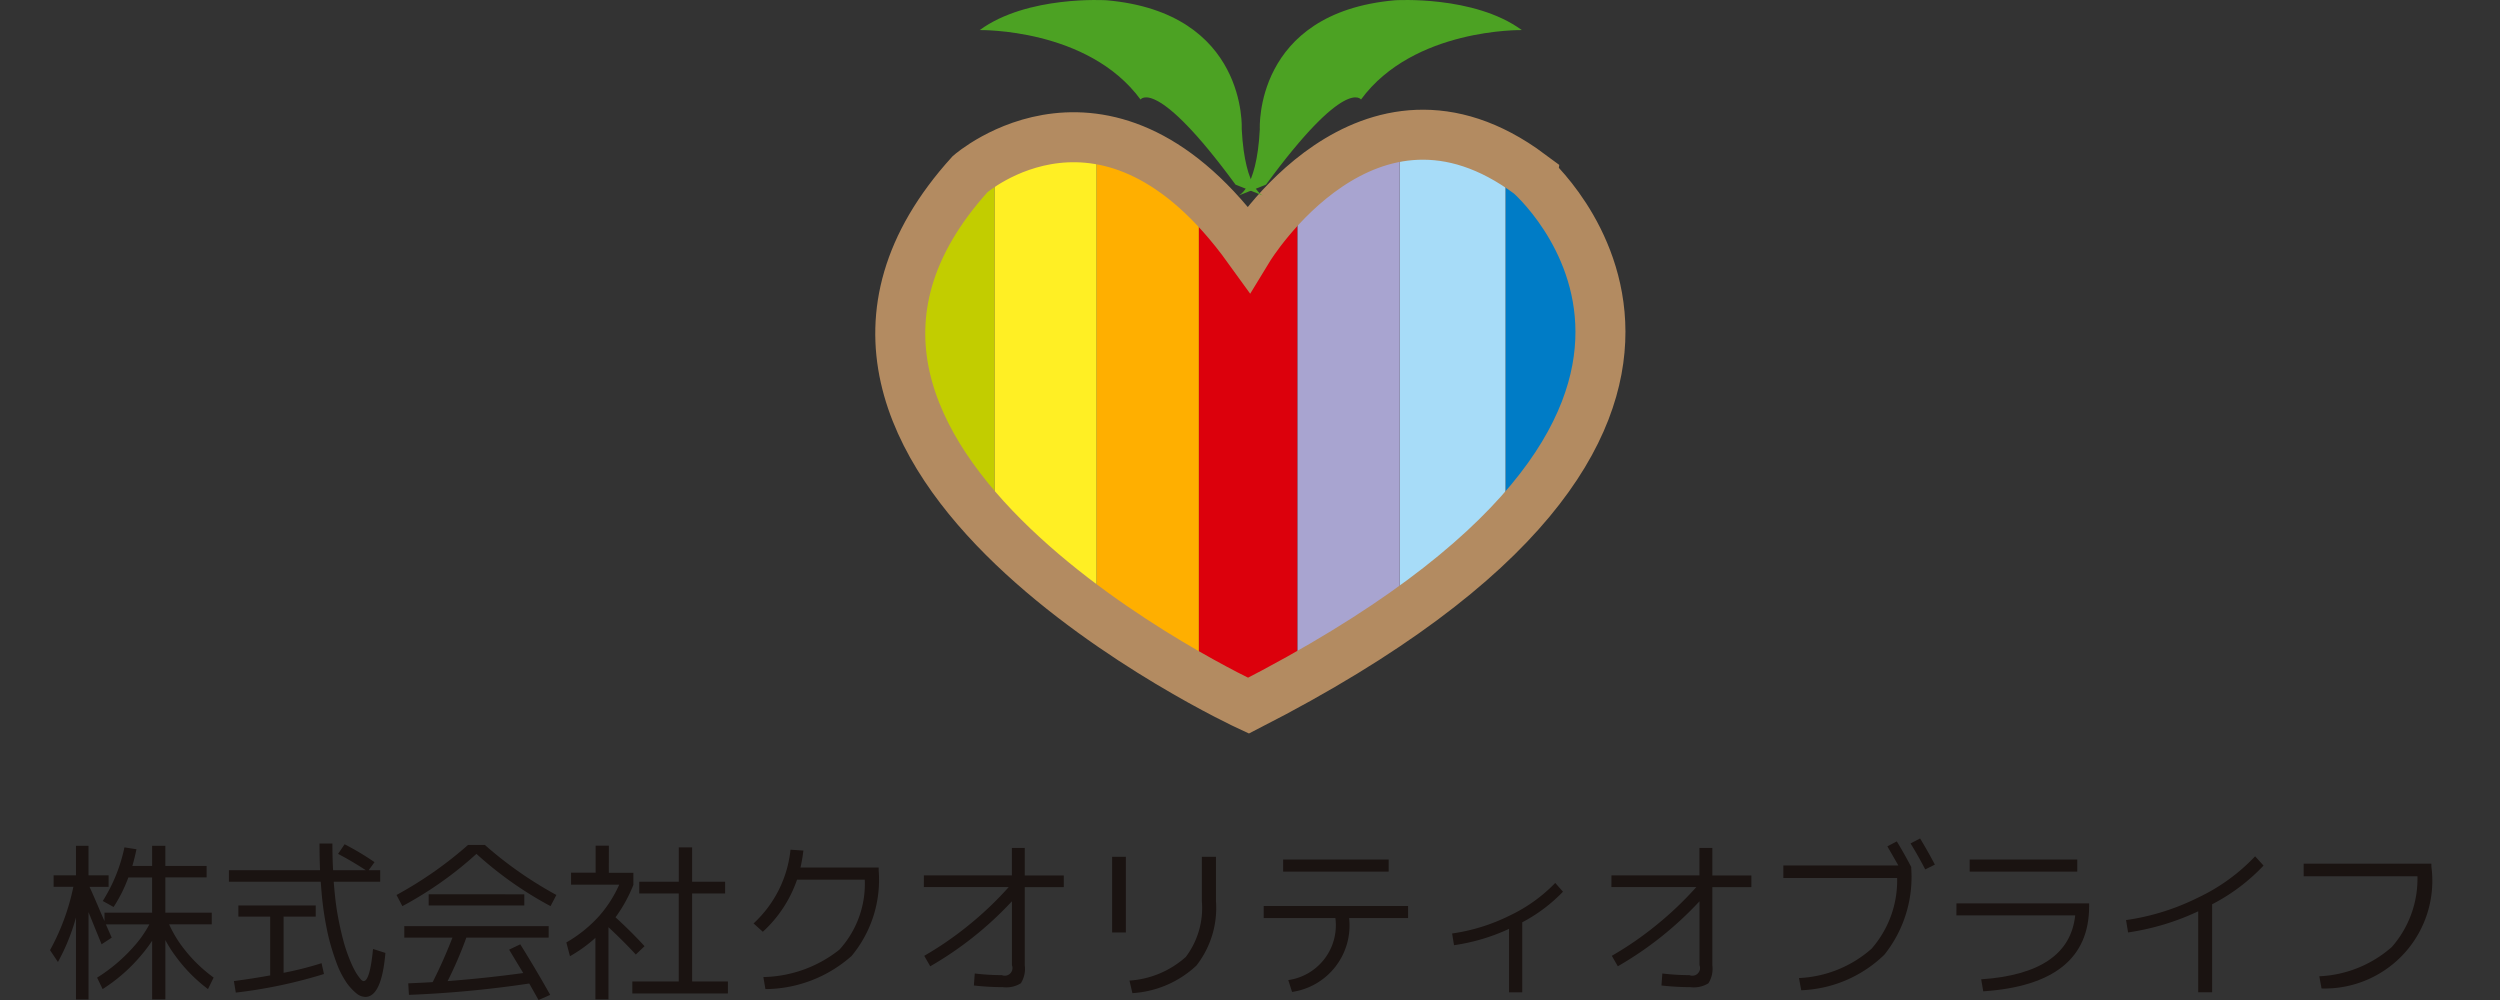<svg xmlns="http://www.w3.org/2000/svg" width="150" height="60.001" viewBox="0 0 150 60.001">
  <rect x="0" y="0" width="150" height="60.001" fill="#333333" stroke="none"/>
  <g id="グループ_5572" data-name="グループ 5572" transform="translate(14049 18192.001)">
    <g id="グループ_5571" data-name="グループ 5571" transform="translate(-14369.211 -18447.371)">
      <g id="グループ_5567" data-name="グループ 5567" transform="translate(323.211 305.675)">
        <path id="パス_23560" data-name="パス 23560" d="M326.037,332.038a9.973,9.973,0,0,0,2.156-1.815,6.673,6.673,0,0,0,.98-1.382h-2.609q.288.661.351.795l-.608.4q-.661-1.618-.784-1.929v5.24h-.753v-4.919a12.307,12.307,0,0,1-1.083,2.671l-.474-.712a13.534,13.534,0,0,0,1.4-3.8h-1.186V325.9h1.341v-1.773h.753V325.9h1.207v.692h-1.145q.227.484.67,1.537c.137.309.213.481.227.516v-.506h2.857v-2.114h-1.423a8.894,8.894,0,0,1-.887,1.774l-.65-.361a9.763,9.763,0,0,0,1.3-3.217l.722.113c-.076.365-.158.7-.247,1h1.186v-1.207h.794v1.207h2.475v.69h-2.475v2.114h2.785v.7h-2.558a6.978,6.978,0,0,0,.835,1.4,8.748,8.748,0,0,0,1.836,1.794l-.34.692a9.353,9.353,0,0,1-1.949-1.981,7.357,7.357,0,0,1-.608-.959v3.559h-.794v-3.518a9.221,9.221,0,0,1-.681.9,10.132,10.132,0,0,1-2.29,2Z" transform="translate(-323.211 -323.684)" fill="#1a1311"/>
        <path id="パス_23561" data-name="パス 23561" d="M344.334,324.564l.392-.577a16.57,16.57,0,0,1,1.795,1.073l-.351.484h.691v.692h-2.785v.041q.093,1.177.227,1.919.144.8.33,1.506a9.21,9.21,0,0,0,.371,1.134,6.406,6.406,0,0,0,.351.763,2.915,2.915,0,0,0,.309.453c.082.1.148.145.2.145q.381,0,.567-1.929l.743.238q-.228,2.64-1.207,2.64a.866.866,0,0,1-.526-.207,3.254,3.254,0,0,1-.6-.65,5.381,5.381,0,0,1-.6-1.186,13.892,13.892,0,0,1-.516-1.711,19.372,19.372,0,0,1-.371-2.393c-.014-.166-.035-.419-.062-.763h-5.507v-.692h5.466q-.031-.772-.031-1.6h.774q0,.908.041,1.6H346Q345.127,324.978,344.334,324.564Zm-1.341,3.094v.671h-1.929V331.7a19.938,19.938,0,0,0,2.279-.578l.144.65a29.27,29.27,0,0,1-5.291,1.115l-.113-.691q1.155-.155,2.176-.34v-3.527h-1.908v-.671Z" transform="translate(-327.049 -323.636)" fill="#1a1311"/>
        <path id="パス_23562" data-name="パス 23562" d="M356.736,324.058a23.341,23.341,0,0,0,4.29,3l-.351.67a22.03,22.03,0,0,1-4.445-3.136,22.069,22.069,0,0,1-4.445,3.136l-.351-.67a23.341,23.341,0,0,0,4.29-3Zm1.454,6.281.67-.32q.938,1.507,1.795,3.033l-.7.309-.557-.99a65.875,65.875,0,0,1-7.219.681l-.041-.692q.969-.041,1.465-.072a28.962,28.962,0,0,0,1.186-2.67H351.9v-.691h8.663v.691h-4.94a23.612,23.612,0,0,1-1.124,2.609q2.382-.186,4.538-.485Q358.3,330.525,358.19,330.339Zm-4.827-2.651v-.67H359.1v.67Z" transform="translate(-330.643 -323.665)" fill="#1a1311"/>
        <path id="パス_23563" data-name="パス 23563" d="M367.814,325.746h1.475v.723a8.769,8.769,0,0,1-1.073,1.948q.928.846,1.743,1.733l-.526.5q-.712-.774-1.64-1.639v4.332h-.784v-3.692a8.582,8.582,0,0,1-1.526,1.1l-.217-.825a8.043,8.043,0,0,0,1.97-1.588,7.323,7.323,0,0,0,1.2-1.877h-2.888v-.723h1.475v-1.618h.794Zm5,6.519h2.145v.721h-5.734v-.721h2.785v-5.28H369.64v-.7h2.372v-2.063h.8v2.063h1.98v.7h-1.98Z" transform="translate(-334.285 -323.684)" fill="#1a1311"/>
        <path id="パス_23564" data-name="パス 23564" d="M387.186,326.244h-4.064a7.552,7.552,0,0,1-2.052,3.125l-.557-.5a6.983,6.983,0,0,0,2.217-4.424l.773.052a9.126,9.126,0,0,1-.175,1.02h4.693v.176a7.15,7.15,0,0,1-1.624,5.126,7.867,7.867,0,0,1-5.172,1.99l-.124-.723a7.564,7.564,0,0,0,4.564-1.644A5.864,5.864,0,0,0,387.186,326.244Z" transform="translate(-338.3 -323.768)" fill="#1a1311"/>
        <path id="パス_23565" data-name="パス 23565" d="M394.387,325.945h5.28V324.3h.773v1.649h2.341v.7h-2.341v4.693a1.62,1.62,0,0,1-.237,1.078,1.652,1.652,0,0,1-1.073.233,16.307,16.307,0,0,1-1.743-.1l.052-.721a13.857,13.857,0,0,0,1.63.1.461.461,0,0,0,.6-.6V327.5a20.926,20.926,0,0,1-4.9,3.9l-.361-.628a20.086,20.086,0,0,0,2.671-1.841,20.371,20.371,0,0,0,2.4-2.285h-5.095Z" transform="translate(-341.954 -323.728)" fill="#1a1311"/>
        <path id="パス_23566" data-name="パス 23566" d="M409.717,329.562v-4.539h.825v4.539Zm5.384-4.539h.846v2.64a5.608,5.608,0,0,1-1.176,3.889,6.157,6.157,0,0,1-3.837,1.65l-.175-.753a5.617,5.617,0,0,0,3.378-1.418,4.868,4.868,0,0,0,.964-3.347Z" transform="translate(-345.99 -323.919)" fill="#1a1311"/>
        <path id="パス_23567" data-name="パス 23567" d="M422.065,328.032h8.663v.723h-3.538a4.031,4.031,0,0,1-3.424,4.434l-.227-.711a3.323,3.323,0,0,0,2.826-3.723h-4.3Zm1.165-2.062v-.723h6.332v.723Z" transform="translate(-349.242 -323.978)" fill="#1a1311"/>
        <path id="パス_23568" data-name="パス 23568" d="M437.409,330.184a11.3,11.3,0,0,0,3.45-1.073,9.361,9.361,0,0,0,2.738-1.96l.464.526a9.563,9.563,0,0,1-2.444,1.836v4.2h-.794v-3.806a11.8,11.8,0,0,1-3.3.98Z" transform="translate(-353.282 -324.48)" fill="#1a1311"/>
        <path id="パス_23569" data-name="パス 23569" d="M450.387,325.945h5.28V324.3h.774v1.649h2.341v.7h-2.341v4.693a1.62,1.62,0,0,1-.237,1.078,1.652,1.652,0,0,1-1.073.233,16.307,16.307,0,0,1-1.743-.1l.052-.721a13.867,13.867,0,0,0,1.63.1.461.461,0,0,0,.6-.6V327.5a20.926,20.926,0,0,1-4.9,3.9l-.361-.628a20.088,20.088,0,0,0,2.671-1.841,20.369,20.369,0,0,0,2.4-2.285h-5.095Z" transform="translate(-356.7 -323.728)" fill="#1a1311"/>
        <path id="パス_23570" data-name="パス 23570" d="M471.214,325.9h-6.827v-.752h6.9q-.536-.939-.66-1.145l.567-.3q.423.691.866,1.537v.071a7.475,7.475,0,0,1-1.609,5.188,7.563,7.563,0,0,1-4.992,2.136l-.134-.732a7.053,7.053,0,0,0,4.352-1.758A6.206,6.206,0,0,0,471.214,325.9Zm.8-2.072.578-.3q.464.765.887,1.568l-.578.289Q472.452,324.526,472.019,323.825Z" transform="translate(-360.386 -323.525)" fill="#1a1311"/>
        <path id="パス_23571" data-name="パス 23571" d="M478.485,327.877h7.962v.176q0,4.671-6.353,5.1l-.124-.721q5.271-.361,5.641-3.837h-7.127Zm.794-1.907v-.723h6.456v.723Z" transform="translate(-364.099 -323.978)" fill="#1a1311"/>
        <path id="パス_23572" data-name="パス 23572" d="M492.3,328.808a14.143,14.143,0,0,0,4.326-1.351,11.393,11.393,0,0,0,3.419-2.476l.505.557a11.435,11.435,0,0,1-3.084,2.321v5.28h-.835v-4.858a14.945,14.945,0,0,1-4.208,1.269Z" transform="translate(-367.738 -323.908)" fill="#1a1311"/>
        <path id="パス_23573" data-name="パス 23573" d="M506.765,325.584h7.663v.165a6.463,6.463,0,0,1-6.59,7.322l-.134-.732a7.053,7.053,0,0,0,4.352-1.759,6.2,6.2,0,0,0,1.537-4.244h-6.827Z" transform="translate(-371.546 -324.067)" fill="#1a1311"/>
      </g>
      <g id="グループ_5570" data-name="グループ 5570" transform="translate(374.228 255.371)">
        <g id="グループ_5568" data-name="グループ 5568" transform="translate(0 8.084)">
          <path id="パス_23574" data-name="パス 23574" d="M398.323,267.011v24.02S386.9,278.44,398.323,267.011Z" transform="translate(-392.669 -266.519)" fill="#c2cd00"/>
          <path id="パス_23575" data-name="パス 23575" d="M400.139,267.98a23.553,23.553,0,0,1,6.132-.9v26.99s-4.365-2.275-6.132-3.43Z" transform="translate(-394.485 -266.537)" fill="#ffef24"/>
          <path id="パス_23576" data-name="パス 23576" d="M408.463,267.2s4.448.975,6.132,2.077v28.976a66.364,66.364,0,0,1-6.132-2.618Z" transform="translate(-396.677 -266.569)" fill="#ffaf00"/>
          <path id="パス_23577" data-name="パス 23577" d="M416.787,272.347s2.824,2.077,2.824,2.708c0,0,0-.525,3.093-2.618V300.6l-3.093,1.082-2.824-.992Z" transform="translate(-398.869 -267.925)" fill="#dc000c"/>
          <path id="パス_23578" data-name="パス 23578" d="M441.758,267.03v23.992S453.174,278.445,441.758,267.03Z" transform="translate(-405.444 -266.524)" fill="#007cc6"/>
          <path id="パス_23579" data-name="パス 23579" d="M439.489,267.98a25.155,25.155,0,0,0-6.346-.9v26.99s4.519-2.275,6.346-3.43Z" transform="translate(-403.176 -266.537)" fill="#a7dcf8"/>
          <path id="パス_23580" data-name="パス 23580" d="M430.951,267.2s-4.447.975-6.132,2.077v28.976a66.535,66.535,0,0,0,6.132-2.618Z" transform="translate(-400.984 -266.569)" fill="#a8a4d0"/>
          <path id="パス_23581" data-name="パス 23581" d="M413.352,300.6s-32.121-14.86-16.7-31.891c0,0,8.254-7.244,16.7,4.463,0,0,7.13-11.713,16.884-4.463C430.235,268.712,447.166,283.29,413.352,300.6Z" transform="translate(-392.464 -266.344)" fill="none" stroke="#b38b61" stroke-width="3"/>
        </g>
        <g id="グループ_5569" data-name="グループ 5569" transform="translate(4.765)">
          <path id="パス_23582" data-name="パス 23582" d="M416.009,267.137s-1.16-.249-1.355-4.016c0,0,.371-6.993-8.115-7.735,0,0-4.746-.307-7.607,1.789,0,0,6.5-.126,9.65,4.166,0,0,.922-1.409,5.7,5.107Z" transform="translate(-398.932 -255.371)" fill="#4ca223"/>
          <path id="パス_23583" data-name="パス 23583" d="M419.908,267.137s1.16-.249,1.355-4.016c0,0-.372-6.993,8.114-7.735,0,0,4.746-.307,7.607,1.789,0,0-6.5-.126-9.65,4.166,0,0-.922-1.409-5.7,5.107Z" transform="translate(-404.456 -255.371)" fill="#4ca223"/>
        </g>
      </g>
    </g>
    <rect id="長方形_6321" data-name="長方形 6321" width="150" height="60" transform="translate(-14049 -18192)" fill="none"/>
  </g>
</svg>
